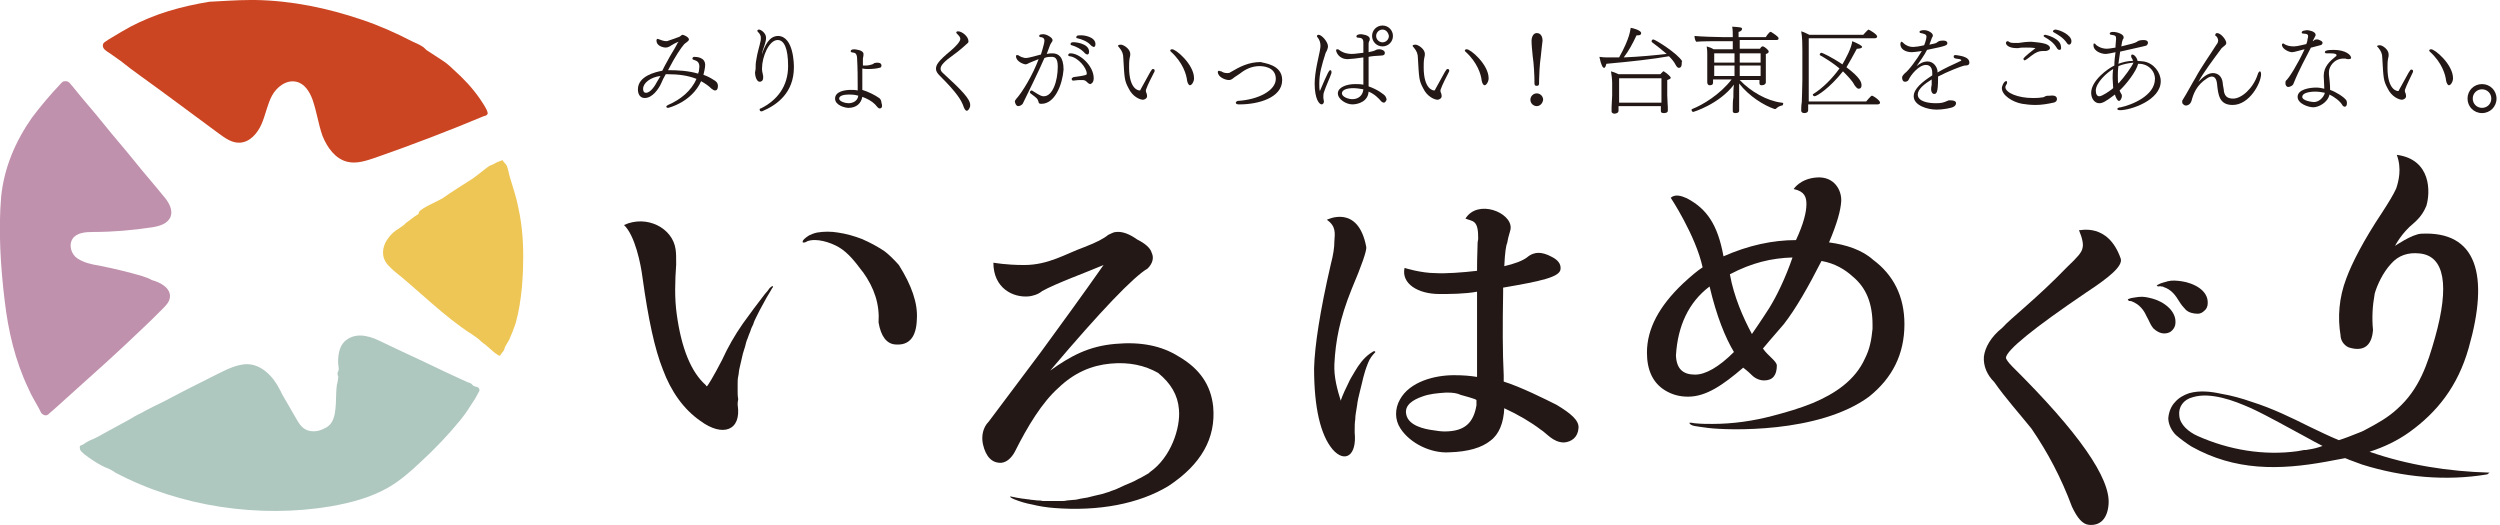 <?xml version="1.0" encoding="utf-8"?>
<!-- Generator: Adobe Illustrator 25.2.1, SVG Export Plug-In . SVG Version: 6.00 Build 0)  -->
<svg version="1.1" id="レイヤー_1" xmlns="http://www.w3.org/2000/svg" xmlns:xlink="http://www.w3.org/1999/xlink" x="0px"
	 y="0px" viewBox="0 0 431.1 90.5" style="enable-background:new 0 0 431.1 90.5;" xml:space="preserve">
<style type="text/css">
	.st0{fill:#231815;}
	.st1{fill:#EDC656;}
	.st2{fill:#CC4522;}
	.st3{fill:#AEC7BF;}
	.st4{fill:#C091AD;}
</style>
<g>
	<g>
		<path class="st0" d="M123.3,15.6c-0.2,0-0.3-0.1-0.6-0.3c-0.5-0.5-1.1-0.9-1.8-1.3c-1.6,3.6-5.6,4.6-5.7,4.6
			c-0.2,0-0.3-0.1-0.3-0.2c0-0.1,0.1-0.2,0.3-0.3c2.1-0.9,4-2.4,4.9-4.5c-1.5-0.6-3.2-0.8-4.9-0.8c-0.1,0-0.2,0-0.3,0h-0.1
			c-0.3,0.5-0.6,1.1-0.8,1.6c-0.4,0.9-1.5,2.5-2.8,2.5c-1.2,0-1.2-1.3-1.2-1.5c0-2.3,3.1-3,4.2-3.2c0.3-0.6,0.6-1.2,0.9-1.7
			c0.5-1,1.2-2,1.6-2.8c0.1-0.3,0.3-0.4,0.3-0.5c0,0,0,0,0,0c0,0,0,0,0,0c-0.3,0.1-0.9,0.4-1.2,0.6c-0.3,0.2-0.6,0.4-1,0.4
			c-0.5,0-1.6-0.3-1.6-1.2c0-0.2,0.1-0.3,0.2-0.3c0.1,0,0.2,0.1,0.3,0.1c0.2,0.1,0.8,0.3,1.2,0.3c0.1,0,0.2,0,0.4-0.1
			c0.6-0.2,1.2-0.4,1.7-0.6c0.1,0,0.4-0.2,0.5-0.3c0,0,0.1-0.1,0.2-0.1c0.2,0,1.1,0.4,1.1,0.8c0,0.3-0.6,0.6-0.8,0.8
			c-0.6,0.7-1.5,2-2.8,4.5c1.7,0,3.5,0.1,5.2,0.6c0-0.1,0-0.2,0.1-0.3c0-0.2,0.1-0.6,0.1-0.9c0-0.8-0.4-1-1-1.2
			c-0.1,0-0.2-0.1-0.2-0.2c0-0.1,0.1-0.3,0.3-0.3c0.5,0,1.9,0.1,1.9,1.4c0,0.5-0.2,1.3-0.3,1.7c0.6,0.2,1.2,0.5,1.8,0.9
			c0.2,0.1,0.7,0.4,0.7,1C123.8,15.5,123.5,15.6,123.3,15.6z M110.9,15.3c0,0.2,0,0.7,0.5,0.7c0.8,0,1.6-1.3,1.9-1.9l0.6-1
			C112.2,13.3,110.9,14.3,110.9,15.3z"/>
		<path class="st0" d="M136.9,11.6c0,4.4-2.9,6.5-5.5,7.6c0,0-0.1,0-0.1,0c-0.2,0-0.3-0.1-0.3-0.3c0-0.1,0-0.2,0.2-0.2
			c2.8-1.4,4.7-3.8,4.7-7.3c0-3.1-0.7-4.5-1.8-4.5c-1.5,0-2.7,2.9-2.7,4.9c0,0.1,0,0.5,0.1,0.8c0,0.1,0.1,0.5,0.1,0.5
			c0,0.1,0,0.2,0,0.3c0,0.6-0.4,0.7-0.6,0.7c-0.5,0-0.8-0.9-0.8-1.6c0-0.2,0.1-0.4,0.1-0.7c0-0.4,0-0.9,0.1-1.4
			c0.2-1.4,0.6-2.5,0.7-3.1c0.1-0.3,0.1-0.6,0.1-0.8c0-0.3-0.1-0.6-0.5-1c-0.1-0.1-0.1-0.1-0.1-0.2c0-0.1,0.1-0.2,0.3-0.2
			c0.3,0,1.2,0.6,1.2,1.4c0,0.4-0.1,0.8-0.2,1.1c-0.4,1.2-0.5,1.5-0.5,1.6c0,0,0,0.1,0,0.1v0c0.5-1.4,1.2-3.1,2.8-3.1
			C136.9,6.3,136.9,11.2,136.9,11.6z"/>
		<path class="st0" d="M151.7,18.7c-0.2,0-0.3-0.1-0.8-0.7c-0.6-0.6-1.4-1-2.2-1.3c-0.2,1.1-1,1.9-2.4,1.9c-0.5,0-2.3-0.4-2.3-1.6
			c0-1.2,1.6-1.5,2.7-1.5c0.4,0,0.8,0,1.2,0.1c0-0.3,0-0.6,0-0.9c0-1.2,0-2.8-0.1-4.6c0-0.4-0.1-0.9-0.5-1c-0.6-0.1-0.6-0.1-0.6-0.3
			c0-0.1,0.1-0.3,0.6-0.3c0.1,0,1.6,0.1,1.6,0.8c0,0.1,0,0.2,0,0.2c0,0.2-0.1,0.5-0.1,0.6v1.2c0.2,0,0.3,0,0.5,0
			c0.4,0,0.8-0.1,1.1-0.2c0.1,0,0.1-0.1,0.2-0.1c0,0,0.1,0,0.1-0.1c0.1,0,0.3-0.1,0.5-0.1c0.6,0,0.8,0.2,0.8,0.5
			c0,0.2-0.1,0.4-0.4,0.4c-0.3,0.1-1.1,0.2-1.8,0.2c-0.4,0-0.7,0-1.1-0.1c0,1,0,1.9,0,2.6c0,0.4,0,0.8,0,1.1c1,0.3,2.2,0.9,2.9,1.4
			c0.2,0.1,0.4,0.5,0.4,0.8C152.2,18.3,152.1,18.7,151.7,18.7z M146.4,16.3c-0.9,0-1.7,0.2-1.7,0.7c0,0.5,1.1,0.8,1.6,0.8
			c0.8,0,1.6-0.4,1.7-1.3C147.3,16.3,146.8,16.3,146.4,16.3z"/>
		<path class="st0" d="M166.7,19.1c-0.1,0-0.3-0.1-0.5-0.6c-0.4-1.2-1.1-2.4-4.2-5.5c-0.3-0.3-0.6-0.7-0.6-1.1
			c0-0.7,0.3-1.3,2.6-3.2c0.7-0.6,1.6-1.5,1.6-2c0-0.3-0.3-0.6-0.5-0.8c-0.1-0.1-0.2-0.2-0.2-0.3c0-0.1,0.1-0.2,0.3-0.2
			c0.7,0,1.8,0.9,1.8,1.7c0,0.1,0,0.2-0.1,0.3c-0.2,0.2-1.3,1.2-2.4,2c-1.7,1.2-2.3,1.9-2.3,2.4c0,0,0,0.1,0,0.1
			c0,0.3,0.2,0.5,0.4,0.7c3.3,3,4.7,4.5,4.7,5.5c0,0.2,0,0.3-0.1,0.5C167.2,18.6,167,19.1,166.7,19.1z"/>
		<path class="st0" d="M179.6,17.9c-0.2,0-0.5,0-0.5-0.3c-0.2-0.6-0.2-0.6-1.4-1.5c-0.1-0.1-0.1-0.1-0.1-0.2c0-0.1,0.1-0.3,0.3-0.3
			c0,0,0.1,0,0.2,0.1c1.4,0.9,1.6,0.9,1.9,0.9c1.5,0,2.4-2.6,2.4-5.1c0-1.5-0.5-1.7-1.1-1.7c-0.4,0-0.7,0-1.2,0.2
			c-0.7,1.7-3.6,7.6-3.7,7.8c-0.1,0.3-0.6,0.5-0.8,0.5c-0.5,0-0.6-0.8-0.6-0.8c0-0.1,0.1-0.3,0.2-0.4c1.1-1.2,2.9-4.2,3.9-6.9
			c-0.5,0.2-1.3,0.5-1.5,0.6c-0.4,0.2-0.6,0.3-0.7,0.3c-0.4,0-1.7-0.5-1.7-1.4c0-0.2,0.1-0.2,0.2-0.2c0.1,0,0.2,0,0.3,0.1
			c0.2,0.1,0.5,0.3,0.7,0.3c0.2,0.1,0.4,0.1,0.6,0.1c0.3,0,1.8-0.4,2.5-0.6c0-0.1,0.6-1.8,0.6-2.4c0-0.4-0.3-0.6-0.7-0.6
			c-0.1,0-0.2-0.1-0.2-0.2c0-0.1,0-0.3,0.7-0.3c0.6,0,1.6,0.6,1.6,1c0,0.1,0,0.2-0.1,0.3c-0.1,0.2-0.2,0.3-0.3,0.5
			c-0.2,0.5-0.4,1.1-0.6,1.6c0.4-0.1,0.7-0.1,1-0.1c1,0,1.9,0.6,1.9,2.8C183.2,14.6,181.9,17.9,179.6,17.9z M188.6,13.5
			c0,0.9-0.6,1-0.6,1c-0.1,0-0.3-0.1-0.4-0.2c-0.3-0.3-0.5-0.5-0.9-0.5c-0.6,0-1,0-1.6,0.1c0,0,0,0,0,0c-0.2,0-0.3-0.1-0.3-0.3
			c0-0.1,0.1-0.2,0.3-0.3c2.3-0.3,2.3-0.4,2.3-0.6c0-1-1.5-2.8-2.9-3c-0.2,0-0.3-0.1-0.3-0.2c0-0.1,0.1-0.3,0.3-0.3
			C186.1,9.1,188.6,11.3,188.6,13.5z M187.8,8.9c0,0.3-0.1,0.5-0.3,0.5c-0.1,0-0.3-0.1-0.4-0.2c-0.7-0.8-1.6-1.2-2.3-1.4
			c-0.1,0-0.2-0.1-0.2-0.2c0-0.1,0.1-0.3,0.3-0.3C185.1,7.2,187.8,7.4,187.8,8.9z M188.9,7.6c0,0.3-0.1,0.5-0.3,0.5
			c-0.1,0-0.2-0.1-0.4-0.2c-0.7-0.8-1.6-1.1-2.4-1.3c-0.2,0-0.2-0.1-0.2-0.2c0-0.1,0.1-0.3,0.4-0.3c0,0,0.1,0,0.1,0
			C187,6,188.9,6.4,188.9,7.6z"/>
		<path class="st0" d="M197.6,15.5c0,0.1,0,0.1,0,0.2c0,0,0,0.1,0,0.1c0.1,0.2,0.2,0.5,0.2,0.8c0,0.4-0.5,0.6-0.7,0.6
			c-0.5,0-1.8-0.5-2.5-2c-0.7-1.3-0.7-1.7-0.9-5.2c0-0.7-0.2-1.2-0.7-1.8c-0.1-0.1-0.2-0.2-0.2-0.3c0-0.2,0.4-0.2,0.5-0.2
			c0.4,0,1.6,0.7,1.6,1.6c0,0.2,0,0.4-0.1,0.7c-0.1,0.5-0.1,1.1-0.1,1.6c0,3.9,1.7,4,1.8,4c0.1,0,0.2-0.1,0.2-0.2
			c1.8-3.3,1.9-3.5,2.1-3.5c0.2,0,0.3,0.1,0.3,0.2c0,0.1,0,0.1,0,0.2C198.7,13.1,197.9,14.6,197.6,15.5z M205.9,13.5
			c0,0.6-0.4,1.2-0.7,1.2c-0.2,0-0.4-0.3-0.5-0.8c-0.1-1-0.7-3.1-2.8-5c-0.1-0.1-0.1-0.1-0.1-0.2c0-0.1,0.1-0.2,0.3-0.2
			C202.7,8.4,205.9,11.1,205.9,13.5z"/>
		<path class="st0" d="M221.1,13.8c0,3.1-4.2,4.2-7.3,4.2c-0.1,0-0.2,0-0.2,0c-0.3,0-0.5-0.1-0.5-0.3c0-0.1,0.1-0.2,0.3-0.3
			c3.6-0.2,6.6-1.8,6.6-3.8c0-2.2-2.5-2.2-2.8-2.2c-1.3,0-2.4,0.5-3.4,1.3c-0.3,0.2-0.6,0.4-0.9,0.6c-0.3,0.2-0.5,0.5-1,0.5
			c-0.6,0-1.9-0.5-1.9-1.4c0-0.1,0.1-0.2,0.2-0.2c0.1,0,0.2,0.1,0.4,0.1c0.3,0.2,0.6,0.3,1,0.3c0.2,0,0.4,0,0.5-0.1
			c1.7-1,3.2-1.8,5.3-1.8c0,0,0,0,0,0C217.9,10.9,221.1,11.1,221.1,13.8z"/>
		<path class="st0" d="M228.3,15.9c-0.1,0.3-0.1,0.6-0.1,0.8c0,0.1,0,0.2,0,0.2c0,0.2,0.1,0.4,0.1,0.6c0,0.3-0.2,0.5-0.4,0.5
			c-0.4,0-1.2-0.9-1.2-3.6c0-1,0.2-2.3,0.4-3.3c0.5-2.3,0.6-2.8,0.6-3.2c0-0.5-0.1-1-0.6-1.6c0,0,0-0.1,0-0.1c0-0.1,0.1-0.2,0.3-0.2
			c0.5,0,1.6,1.2,1.6,2c0,0.3-0.2,0.8-0.4,1.1c-0.7,2.2-1.1,3.6-1.1,5.3c0,0.5,0,1,0.1,1.3c1.4-3.3,1.6-3.6,1.8-3.6
			c0.1,0,0.2,0.1,0.2,0.3c0,0.1,0,0.1,0,0.2C229.3,13.5,228.7,14.7,228.3,15.9z M238.6,17.7c-0.1,0-0.3-0.1-0.4-0.2
			c-0.5-0.6-1.2-1.3-2.2-1.7c-0.1,1.7-1.8,2.2-2.8,2.2c-1.1,0-2.5-0.9-2.5-1.9c0-1,1.4-1.6,3-1.6c0.3,0,0.9,0,1.4,0.1v-1.2
			c0-1,0-2.2,0-3.5c-0.5,0.1-1,0.1-1.5,0.2c-0.4,0-0.8,0.1-1.2,0.1c-1.6,0-2-1.3-2-1.5c0-0.1,0-0.2,0.2-0.2c0.1,0,0.2,0,0.3,0.1
			c0.8,0.6,1.6,0.7,2.2,0.7c0.2,0,0.5,0,2-0.2c0-0.6,0-1.2,0-1.8c0-0.6-0.3-0.8-0.9-0.8c-0.2,0-0.3-0.1-0.3-0.2
			c0-0.3,0.4-0.4,0.8-0.4c0,0,1.5,0.1,1.5,0.8c0,0.1,0,0.3-0.1,0.4c0,0.1-0.1,0.2-0.1,0.4c0,0.5,0,1,0,1.5c0.9-0.2,0.9-0.2,1.3-0.4
			c0.2-0.1,0.4-0.1,0.6-0.1c0.3,0,0.9,0.2,0.9,0.6c0,0.3-0.1,0.5-0.9,0.5c-0.4,0-1.5,0.1-1.9,0.2c0,0.5,0,1,0,1.5c0,0.7,0,1.4,0,2
			c0,0.6,0,1.1,0,1.6c1.5,0.5,2.7,1.4,2.9,1.7c0.1,0.2,0.2,0.4,0.2,0.6C239,17.4,238.9,17.7,238.6,17.7z M233.4,15.2
			c-1.4,0-2,0.4-2,0.9v0c0,0.6,1.1,1,1.8,1c1,0,1.8-0.6,1.9-1.7C234.9,15.4,234.2,15.2,233.4,15.2z M238.4,8c-1,0-1.8-0.8-1.8-1.8
			c0-1,0.8-1.8,1.8-1.8c1,0,1.8,0.8,1.8,1.8C240.2,7.2,239.4,8,238.4,8z M238.4,5.1c-0.6,0-1.1,0.5-1.1,1.1c0,0.6,0.5,1.1,1.1,1.1
			c0.6,0,1.1-0.5,1.1-1.1C239.4,5.6,239,5.1,238.4,5.1z"/>
		<path class="st0" d="M248.4,15.5c0,0.1,0,0.1,0,0.2c0,0,0,0.1,0,0.1c0.1,0.2,0.2,0.5,0.2,0.8c0,0.4-0.5,0.6-0.7,0.6
			c-0.5,0-1.8-0.5-2.5-2c-0.7-1.3-0.7-1.7-0.9-5.2c0-0.7-0.2-1.2-0.7-1.8c-0.1-0.1-0.2-0.2-0.2-0.3c0-0.2,0.4-0.2,0.5-0.2
			c0.4,0,1.6,0.7,1.6,1.6c0,0.2,0,0.4-0.1,0.7c-0.1,0.5-0.1,1.1-0.1,1.6c0,3.9,1.7,4,1.8,4c0.1,0,0.2-0.1,0.2-0.2
			c1.8-3.3,1.9-3.5,2.1-3.5c0.2,0,0.3,0.1,0.3,0.2c0,0.1,0,0.1,0,0.2C249.5,13.1,248.7,14.6,248.4,15.5z M256.7,13.5
			c0,0.6-0.4,1.2-0.7,1.2c-0.2,0-0.4-0.3-0.5-0.8c-0.1-1-0.7-3.1-2.8-5c-0.1-0.1-0.1-0.1-0.1-0.2c0-0.1,0.1-0.2,0.3-0.2
			C253.5,8.4,256.7,11.1,256.7,13.5z"/>
		<path class="st0" d="M265,18.3c-0.6,0-1.1-0.5-1.1-1.1c0-0.6,0.5-1.1,1.1-1.1c0.6,0,1.1,0.5,1.1,1.1C266,17.9,265.5,18.3,265,18.3
			z M265.7,9.7c-0.2,1.3-0.3,3.5-0.3,4.1v0.5c0,0.4-0.1,0.5-0.4,0.5c-0.3,0-0.4-0.1-0.4-0.5v-0.5c0-0.6-0.1-2.9-0.3-4.1
			c-0.1-1-0.2-2-0.2-2.7c0-0.4,0.2-1.3,0.9-1.3c0.8,0,1,0.8,1,1.3C265.9,7.7,265.8,8.8,265.7,9.7z"/>
		<path class="st0" d="M290,10.9c0,0.2,0,0.8-0.5,0.8c-0.2,0-0.4-0.2-0.6-0.6c-0.2-0.4-0.6-0.9-1.1-1.4c-2.8,0.5-6.4,0.9-10.8,1.3
			c-0.1,0.4-0.2,0.7-0.4,0.7c-0.2,0-0.5-0.4-0.8-1.9c0.6,0.1,1,0.1,1.4,0.1c0.6,0,1.3,0,2,0c1.9-3.4,1.9-4.7,2-5.1
			c0.2,0,1.8,0.4,1.8,0.9c0,0.4-0.4,0.4-0.8,0.4c-0.7,1.5-1.3,2.6-2.2,3.8c2.6-0.1,5.7-0.4,7.4-0.6c-0.8-0.7-1.7-1.4-2.5-2
			c-0.1-0.1-0.1-0.1-0.1-0.2c0-0.1,0.1-0.3,0.3-0.3c0.3,0,4.2,2.4,5,3.8C290,10.5,290,10.7,290,10.9z M288.1,13.4
			c0,0.2-0.3,0.3-0.6,0.4v2.6c0,0.5,0.1,2,0.1,2.1c0,0.2,0,0.5,0,0.6c0,0.4-0.6,0.4-0.7,0.4c-0.3,0-0.5-0.1-0.5-0.3
			c0-0.1,0-0.6,0-0.8v-0.1h-7.3l0,0.4c0,0,0,0.2,0,0.3c0,0,0,0.1,0,0.1c0,0.4-0.5,0.5-0.7,0.5c-0.2,0-0.5-0.1-0.5-0.4c0,0,0,0,0-0.1
			c0,0,0-0.3,0-0.6c0-0.4,0.1-1.7,0.1-2l0-2.2c0-0.6-0.1-1.4-0.2-2c0.4,0.1,0.9,0.3,1.3,0.5h7.2c0.1-0.1,0.3-0.3,0.4-0.4
			c0,0,0.1-0.1,0.1-0.1c0,0,0.1,0,0.1,0C287.4,12.6,288.1,13.2,288.1,13.4z M286.5,13.5h-7.3c0,0.9,0,3.5,0,3.5c0,0.1,0,0.4,0,0.7
			h7.3v-1V13.5z"/>
		<path class="st0" d="M307.5,17.9c0,0.1-0.1,0.3-0.2,0.3c-0.1,0-0.6,0.1-1,0.5c-0.1,0.1-0.1,0.1-0.2,0.1c0,0-0.1,0-0.1,0
			c-1.8-0.6-4.4-2.2-6.1-4.4v0.3c0,2.6,0,3.2,0,4c0,0.2,0,0.2,0,0.4c0,0.4-0.5,0.4-0.7,0.4c-0.2,0-0.4-0.1-0.4-0.3c0,0,0,0,0,0
			c0,0,0-0.3,0-0.7c0-0.5,0-1.1,0.1-1.7c0-0.8,0-1.6,0.1-2.2c-2.6,3.4-7,4.7-7,4.7c-0.2,0-0.3-0.2-0.3-0.3c0-0.1,0-0.2,0.1-0.2
			c1.8-0.7,4.8-2.5,6.8-5.1h-3.2v0.1c0,0.2,0,0.3,0,0.4c0,0.2,0,0.5-0.6,0.5c-0.3,0-0.4-0.3-0.4-0.5c0-0.2,0-0.6,0-0.7
			c0-0.2,0-0.5,0-1.5V9.4c0-0.6,0-0.7-0.1-1.4c0.4,0.1,0.9,0.3,1.2,0.5h3.3V7.1h-2.2c-0.7,0-3.3,0-4.1,0.1c-0.2-0.2-0.3-0.7-0.3-1
			c0.9,0.1,3.7,0.2,4.8,0.2h1.8c0-0.8,0-1.2-0.1-1.8c1.4,0.1,1.7,0.1,1.7,0.4c0,0.1-0.1,0.4-0.6,0.5v0.9h4.7
			c0.1-0.2,0.6-0.9,0.8-0.9c0,0,0.1,0,0.1,0c0.3,0.2,1.3,0.8,1.3,1.1c0,0.2-0.1,0.3-0.4,0.3H300v1.5h3.5c0.1-0.2,0.3-0.4,0.4-0.4
			c0,0,0.1,0,0.1,0c0.2,0,1,0.6,1,0.9c0,0.2-0.3,0.4-0.5,0.4V12c0,0.1,0,1.2,0,1.6c0,0.1,0,0.5,0,0.6c0,0.3-0.3,0.5-0.7,0.5
			c-0.3,0-0.4-0.1-0.4-0.4c0-0.1,0-0.4,0-0.5h-3.4c1.9,2,4.7,3.6,7.2,3.9C307.5,17.7,307.5,17.8,307.5,17.9z M295.6,9.2v1.6h3.5V9.2
			H295.6z M295.6,11.3v1.8h3.5v-1.8H295.6z M300,9.2v1.6h3.6V9.2H300z M300,11.3v1.8h3.6v-1.8H300z"/>
		<path class="st0" d="M324.2,17.7c0,0.1-0.1,0.3-0.4,0.3h-12c0,0.3,0,0.8,0,0.9c0,0.2,0,0.6-0.7,0.6c-0.3,0-0.5-0.2-0.5-0.4
			c0-0.2,0-1,0.1-1.5c0-0.2,0.1-2.5,0.1-3.8l0-5.1c0-0.9,0-2.3-0.2-3.3c0.4,0.1,1,0.4,1.4,0.6h9.3c0,0,0.8-0.9,0.9-0.9
			c0.1,0,1.5,0.8,1.5,1.2c0,0.1-0.1,0.3-0.4,0.3h-11.4v7.2c0,1.2,0,2.9,0,3.7h9.9c0.2-0.2,0.8-1,1-1C323,16.5,324.2,17.3,324.2,17.7
			z M320.4,8.4c-0.1,0-0.1,0-0.2,0c-0.6,1.1-1.2,2.2-1.8,3.2c2.4,1.8,2.6,2.6,2.6,3.1c0,0.6-0.4,0.6-0.5,0.6c-0.2,0-0.4-0.2-0.7-0.6
			c-0.4-0.8-1.2-1.6-2-2.4c-2.3,2.9-4.5,4.3-4.9,4.3c-0.2,0-0.3-0.2-0.3-0.3c0,0,0-0.1,0.1-0.1c1.6-1,3.3-2.7,4.5-4.4
			c-1.2-1-2.5-1.8-3.4-2.3c0,0,0-0.1,0-0.1c0-0.1,0.1-0.3,0.3-0.3c0.1,0,1.7,0.7,3.6,2c0.6-1,1.6-2.9,1.7-4c1.2,0.5,1.7,0.8,1.7,1
			C321.1,8.3,320.6,8.4,320.4,8.4z"/>
		<path class="st0" d="M339.6,10.8c0,0.5-0.5,0.5-0.8,0.5c-0.6,0.1-3.1,1.1-4.6,1.9c0,0.1,0,0.2,0,0.3c0,2.6-0.3,2.7-0.7,2.7
			c-0.3,0-0.5-0.4-0.5-0.8c0-0.2,0-0.3,0.1-0.8c0-0.3,0-0.6,0-0.9c-1.3,0.8-2.4,1.7-2.4,2.6c0,1.2,1.8,1.5,3.1,1.5
			c1,0,1.3-0.1,2-0.4c0.1,0,0.2-0.1,0.2-0.1c0.1,0,0.2,0,0.3,0c1,0,1,0.4,1,0.5c0,0.2-0.1,0.5-0.6,0.7c-0.3,0.1-1.4,0.4-2.8,0.4
			c-1.5,0-3.9-0.7-3.9-2.3c0-1.3,1.5-2.5,3.2-3.6v-0.4c0-0.8-0.3-1.4-1.1-1.4c-1.2,0-2.6,1.7-3,2.6c-0.1,0.2-0.4,0.3-0.6,0.3
			c-0.5,0-0.5-0.7-0.5-0.7c0-0.1,0-0.3,0.4-0.7c0.8-0.6,2.1-2.4,3-3.9c-0.7,0.1-1.4,0.2-1.7,0.2c-1.1,0-2-0.5-2-1.4
			c0-0.2,0.1-0.4,0.2-0.4c0.1,0,0.2,0.1,0.3,0.2c0.5,0.5,1.1,0.7,1.7,0.7c0.3,0,1.1-0.1,1.9-0.3c0.3-0.7,0.4-1.3,0.4-1.5
			c0-0.4-0.5-0.5-1-0.6c-0.1,0-0.2-0.1-0.2-0.2c0-0.3,0.7-0.3,0.8-0.3c0.7,0,1.5,0.5,1.5,0.9c0,0.1,0,0.2-0.1,0.3
			c0,0-0.2,0.4-0.2,0.5c-0.1,0.3-0.2,0.5-0.3,0.8c0.5-0.1,1-0.2,1.2-0.3c0.4-0.3,0.5-0.4,1.2-0.4c0.6,0,0.7,0.3,0.7,0.4
			c0,0.4,0,0.5-3.5,1.2c-0.5,1-1.2,1.9-1.8,2.8c0.5-0.4,1.1-0.8,1.9-0.8c1,0,1.6,0.9,1.7,1.6c0,0.1,0,0.2,0,0.3
			c1.2-0.7,2.5-1.3,3.6-1.8c0.1-0.1,0.3-0.1,0.4-0.2c0.1,0,0.1-0.1,0.1-0.1c-0.1-0.4-1.3-0.1-1.3-0.6c0,0,0,0,0-0.1
			c0-0.2,0.2-0.2,0.4-0.2C337.8,9.6,339.6,9.7,339.6,10.8L339.6,10.8z"/>
		<path class="st0" d="M354.7,17.1c0,0.2-0.1,0.5-0.6,0.6c-0.9,0.2-2,0.4-3.1,0.4c-0.8,0-1.7-0.1-2.3-0.2c-1.7-0.3-3.5-1.5-3.5-2.7
			c0-0.4,0.4-1.2,0.7-1.2c0,0,0.1,0,0.1,0c0.1,0,0.1,0.1,0.1,0.2c0,0.2-0.1,0.4-0.2,0.5c0,0.1-0.1,0.2-0.1,0.3c0,1,2.2,1.9,4.7,1.9
			c0.5,0,1,0,1.6-0.1c0.3,0,0.4-0.1,0.6-0.2c0.2-0.1,0.5-0.1,0.8-0.1C354.3,16.4,354.7,16.6,354.7,17.1z M353.5,8.3
			c0,0.2-0.2,0.4-0.7,0.5c-0.1,0-0.4,0-0.6,0c-0.6,0-1.1,0.2-1.9,0.8c-1,0.8-1.1,0.8-1.2,0.8c0,0-0.1,0-0.1-0.1c0,0-0.1-0.1-0.1-0.1
			c0-0.1,0-0.3,2.1-1.9c-0.6-0.1-1.1-0.1-1.6-0.1c-0.5,0-1,0-1.4,0.1c-0.1,0-0.1,0-0.2,0c-1.5,0-1.9-0.6-1.9-0.9
			c0-0.1,0.1-0.3,0.3-0.3c0.1,0,0.1,0,0.2,0.1c0.3,0.2,0.6,0.2,1,0.2c0.2,0,0.5,0,0.7,0c0.6-0.1,1.4-0.2,2.2-0.2
			C350.8,7.3,353.5,7.3,353.5,8.3z M355.1,8.6c-0.1,0-0.3-0.1-0.4-0.3c-0.6-1-1.4-1.5-2.1-1.9c-0.1-0.1-0.2-0.1-0.2-0.2
			c0-0.1,0.1-0.2,0.3-0.2c0.1,0,2.7,0.6,2.7,2.1C355.5,8.6,355.2,8.6,355.1,8.6z M356.8,7.7c-0.1,0-0.3-0.1-0.4-0.3
			c-0.6-0.9-1.5-1.4-2.2-1.8C354,5.5,354,5.4,354,5.4c0-0.1,0.2-0.3,0.4-0.3c0.7,0,2.8,0.9,2.8,2C357.2,7.5,357,7.7,356.8,7.7z"/>
		<path class="st0" d="M365.6,19c-0.3,0-0.5-0.1-0.5-0.2c0-0.1,0.2-0.3,0.6-0.3c1.9-0.4,5.9-2,5.9-4.9c0-1.4-1.1-2.3-2-2.5
			c-0.3-0.1-0.6-0.1-0.9-0.1c-0.3,1.3-2.1,3.6-3.2,4.6c0.1,0.3,0.2,0.4,0.3,0.6c0.1,0.1,0.1,0.3,0.1,0.4c0,0.2-0.2,0.8-0.5,0.8
			c-0.3,0-0.6-0.7-0.7-1.1c-1.7,1.3-2.2,1.5-2.7,1.5c-0.8,0-1.4-0.8-1.4-1.8c0-2.1,2.9-4.2,4-4.7c0-0.8,0.1-1.6,0.2-2.3
			c-0.4,0.1-1.4,0.3-1.7,0.3c-0.8,0-2.1-0.5-2.1-1.5c0-0.2,0-0.3,0.1-0.3c0.1,0,0.2,0,0.3,0.2c0.1,0.1,0.8,0.7,1.9,0.7
			c0.5,0,1.4-0.2,1.5-0.2l0-0.3c0-0.4,0.1-0.8,0.1-1.2c0-0.5-0.1-0.6-0.8-0.7c-0.2,0-0.3-0.1-0.3-0.2c0-0.2,0.2-0.3,0.6-0.3
			c0.7,0,1.8,0.4,1.8,0.9c0,0,0,0.1,0,0.1c0,0.2-0.2,0.3-0.2,0.5c-0.1,0.2-0.1,0.5-0.2,1c1.7-0.4,2.4-0.6,2.7-0.8
			c0.1-0.1,0.4-0.3,1.1-0.3c0.2,0,0.8,0,0.8,0.5c0,0.1-0.1,0.3-0.2,0.4c-0.1,0.1-0.2,0.1-4.6,1.1c-0.1,0.7-0.2,1.4-0.3,2.1
			c0.8-0.3,1.6-0.5,2.5-0.5c0-0.2-0.1-0.3-0.2-0.5c-0.1-0.1-0.1-0.2-0.1-0.4c0,0,0-0.2,0.2-0.2c0.3,0,0.8,0.5,0.9,1.1
			c0.4,0,0.8,0.1,1.1,0.1c1.7,0.3,2.9,1.9,2.9,3.4C372.6,17.3,367.4,19,365.6,19z M364.3,13.5c0-0.4,0-1,0.1-1.6
			c-1.1,0.6-3,2.4-3,3.7c0,0.6,0.2,1,0.6,1c0.5,0,1.8-0.9,2.4-1.4C364.4,14.7,364.3,14.1,364.3,13.5z M365.3,11.4
			c-0.1,0.7-0.1,1.3-0.1,1.6c0,0.7,0,1.3,0.1,1.4c1.1-1.2,2.3-2.9,2.6-3.6C366.9,10.9,366,11.1,365.3,11.4z"/>
		<path class="st0" d="M385,18.1c-2.3,0-2.5-1.7-2.7-3.7c-0.1-0.8-0.4-1.2-0.9-1.2c-0.2,0-0.5,0.1-0.8,0.3c-1.9,1.2-2.4,2.8-2.7,3.9
			c-0.1,0.3-0.3,0.7-0.9,0.8c0,0,0,0,0,0c-0.3,0-0.4-0.1-0.6-0.3c-0.1-0.1-0.1-0.2-0.1-0.4c0-0.1,0-0.2,0.1-0.3
			c0.7-1.1,1.7-3,2.2-3.8c0.9-1.7,2.6-4.1,3.6-5.7c0.1-0.1,0.3-0.4,0.3-0.7c0-0.3-0.2-0.7-0.4-0.8c-0.1,0-0.1-0.1-0.1-0.2
			c0-0.1,0.1-0.3,0.3-0.3c0.7,0,1.6,1.2,1.6,1.7c0,0.2-0.1,0.3-0.2,0.4c-0.2,0.2-0.4,0.3-0.6,0.5c-1.4,1.9-3.2,4.3-4,5.8
			c0.8-0.8,1.6-1.5,2.5-1.5c0.8,0,1.6,0.5,1.7,1.8c0,0.3,0.2,1,0.2,1.4c0.2,0.9,0.7,1.2,1.6,1.2c1.4,0,3.4-1.7,4.2-4.1
			c0.1-0.4,0.3-0.6,0.4-0.6c0.1,0,0.2,0.2,0.2,0.5C389.9,14.3,387.9,18.1,385,18.1z"/>
		<path class="st0" d="M400.5,7.4c0,0.2-0.2,0.4-0.4,0.4c-0.7,0.2-1.2,0.3-1.5,0.4l-0.1,0c-0.8,1.6-2,3.7-3,6.2
			c-0.1,0.4-0.7,0.6-0.9,0.6c-0.3,0-0.5-0.3-0.5-0.6c0,0,0,0,0,0c0-0.2,0-0.4,0.1-0.5c0.5-0.4,2-2.8,3.2-5.4c-0.2,0-1.7,0.5-2.2,0.5
			c-0.4,0-1.7-0.5-1.7-1.3c0-0.1,0.1-0.2,0.2-0.2c0.1,0,0.1,0,0.2,0.1c0.5,0.3,1,0.4,1.7,0.4c0.6,0,2-0.4,2.1-0.4
			c0.1-0.3,0.2-0.5,0.2-0.8c0-0.1,0.1-0.3,0.1-0.4c0-0.1,0-0.2,0-0.3c-0.2-0.5-1.1-0.1-1.1-0.5c0-0.2,0.3-0.3,0.3-0.3
			c0.2,0,0.4-0.1,0.6-0.1c0.3,0,1.5,0.2,1.5,0.8c0,0.1,0,0.2-0.1,0.3c0,0.1-0.1,0.2-0.1,0.2c0,0-0.1,0.2-0.2,0.4l-0.1,0.2
			c0.1,0,0.2-0.1,0.3-0.2c0.1-0.1,0.4-0.1,0.6-0.1C400.2,7,400.5,7.1,400.5,7.4z M405,10.2c-0.2,0-0.4,0-0.5-0.1c-0.1,0-0.3,0-0.4,0
			c-1.6,0-2.5,1.4-2.5,2.3c0,0.1,0,0.2,0,0.4c0.1,0.9,0.2,1.7,0.2,2.6l0,0.1c0.9,0.3,2.4,1.2,2.8,1.8c0.1,0.2,0.1,0.3,0.1,0.5
			c0,0.1,0,0.6-0.4,0.6c-0.1,0-0.3-0.1-0.4-0.3c-0.4-0.7-1.4-1.4-2.2-1.8c-0.3,1.4-1.9,2.2-2.8,2.2c-0.8,0-2.7-0.6-2.7-1.8
			c0-1.3,2.1-1.6,3.2-1.6c0.6,0,0.9,0.1,1.4,0.2v0c0-0.8-0.1-1.7-0.1-2.2c0-1.6,1-2.5,2.1-3.4c0.1,0,0.1-0.1,0.1-0.2
			c0-0.2-0.3-0.3-1-0.3c-0.2,0-0.4,0-0.6,0c0,0-0.1,0-0.1,0c-0.2,0-0.3-0.1-0.3-0.2c0-0.2,0.2-0.4,1.5-0.4c2.1,0,3,0.9,3,1.3
			C405.5,10,405.4,10.2,405,10.2z M399.3,15.8c-1.3,0-2.3,0.3-2.3,0.9c0,0.7,1.8,0.9,2,0.9c0.9,0,1.7-0.8,1.9-1.6
			C400.4,15.9,399.8,15.8,399.3,15.8z"/>
		<path class="st0" d="M414.7,15.5c0,0.1,0,0.1,0,0.2c0,0,0,0.1,0,0.1c0.1,0.2,0.2,0.5,0.2,0.8c0,0.4-0.5,0.6-0.7,0.6
			c-0.5,0-1.8-0.5-2.5-2c-0.7-1.3-0.7-1.7-0.9-5.2c0-0.7-0.2-1.2-0.7-1.8C410,8.1,409.9,8,409.9,8c0-0.2,0.4-0.2,0.5-0.2
			c0.4,0,1.5,0.7,1.5,1.6c0,0.2,0,0.4-0.1,0.7c-0.1,0.5-0.1,1.1-0.1,1.6c0,3.9,1.7,4,1.8,4c0.1,0,0.2-0.1,0.2-0.2
			c1.8-3.3,1.9-3.5,2.1-3.5c0.2,0,0.3,0.1,0.3,0.2c0,0.1,0,0.1,0,0.2C415.8,13.1,415,14.6,414.7,15.5z M423,13.5
			c0,0.6-0.4,1.2-0.7,1.2c-0.2,0-0.4-0.3-0.5-0.8c-0.1-1-0.7-3.1-2.8-5c-0.1-0.1-0.1-0.1-0.1-0.2c0-0.1,0.1-0.2,0.3-0.2
			C419.8,8.4,423,11.1,423,13.5z"/>
		<path class="st0" d="M428,19.5c-1.4,0-2.5-1.1-2.5-2.5c0-1.4,1.1-2.5,2.5-2.5c1.4,0,2.5,1.1,2.5,2.5
			C430.5,18.4,429.4,19.5,428,19.5z M428,15.4c-0.9,0-1.6,0.7-1.6,1.6c0,0.9,0.7,1.6,1.6,1.6s1.6-0.7,1.6-1.6
			C429.6,16.1,428.9,15.4,428,15.4z"/>
	</g>
	<g>
		<path class="st1" d="M81.3,57.6c0.6,0.4,1.2,0.8,1.7,1.3c0.3,0.3,0.7,0.5,1,0.8c0.7,0.6,1.3,1.2,2,1.6c0.1,0,0.1,0.1,0.2,0
			c0.1,0,0.1-0.1,0.1-0.1c0.2-0.3,0.4-0.5,0.6-0.8c0.1-0.2,0.1-0.4,0.2-0.6c0.2-0.4,0.5-0.8,0.7-1.2c0.4-0.9,0.8-1.9,1.1-2.8
			c0.6-2.1,0.9-4.2,1.1-6.3c0.1-1.3,0.2-2.6,0.2-3.9c0.1-3.2-0.1-6.5-0.8-9.7c-0.3-1.7-0.9-3.4-1.4-5.1c-0.2-0.6-0.3-1.3-0.5-1.9
			c-0.1-0.2-0.1-0.4-0.3-0.6c0,0-0.6-0.6-0.5-0.7c-0.6,0.2-1.1,0.4-1.6,0.7c-0.2,0.1-0.4,0.2-0.7,0.3c-1,0.7-1.9,1.5-2.9,2.2
			c-1.7,1.1-3.5,2.2-5.2,3.4c-0.8,0.5-3.5,1.6-4,2.3c-0.1,0.1-0.1,0.2-0.1,0.3c0,0.1-0.1,0.1-0.2,0.2c-0.2,0.1-0.4,0.3-0.6,0.4
			c-0.4,0.3-0.8,0.6-1.2,0.9c-0.3,0.2-0.4,0.4-0.7,0.6c-0.2,0.2-0.5,0.3-0.7,0.5c-0.7,0.4-1.3,0.9-1.8,1.6c-0.9,1.1-1.3,2.7-0.6,4
			c0.3,0.6,0.9,1.1,1.4,1.6C72.2,50.1,76.6,54.6,81.3,57.6z"/>
		<path class="st2" d="M83.9,18.9c0.1,0.2,0.2,0.5,0.2,0.7c-0.1,0.2-0.3,0.4-0.6,0.4c-6.2,2.6-12.5,5-18.8,7.2
			c-1.5,0.5-3.2,1.1-4.8,0.7c-2.1-0.5-3.5-2.5-4.3-4.5c-0.7-2-1-4.2-1.7-6.2c-0.5-1.4-1.4-2.8-2.8-3.1c-1.7-0.4-3.4,0.9-4.2,2.4
			c-0.8,1.5-1.1,3.3-1.8,4.9c-0.7,1.6-2,3.1-3.7,3.2c-1.4,0.1-2.6-0.8-3.7-1.6c-4.5-3.3-9-6.7-13.6-10c-1.1-0.8-2.2-1.6-3.3-2.5
			c-0.6-0.4-1.1-0.8-1.7-1.2c-0.3-0.2-0.8-0.5-1.1-0.8c-0.3-0.3-0.4-0.9,0-1.2c0.4-0.3,0.9-0.6,1.4-0.9c1-0.6,2-1.2,3.1-1.8
			c2.1-1.1,4.3-2,6.6-2.7c2.3-0.7,4.6-1.2,7-1.6C38.4,0.2,40.8,0,43.2,0c0.3,0,0.5,0,0.8,0c6.3,0.1,12.5,1.4,18.4,3.4
			c3,1,5.9,2.3,8.6,3.7c0.6,0.3,1.2,0.5,1.8,0.9c0.2,0.1,0.3,0.2,0.5,0.4c0.2,0.2,0.3,0.3,0.5,0.4c0.8,0.5,1.5,1,2.3,1.5
			c0.8,0.5,1.5,1.1,2.1,1.7c1.7,1.5,3.3,3.2,4.6,5.1C83.2,17.7,83.6,18.3,83.9,18.9z"/>
		<path class="st3" d="M28.5,69.1c-1.4,0.7-2.9,1.4-4.3,2.2c-0.7,0.3-1.3,0.7-2,1.1c-1.5,0.8-2.9,1.6-4.4,2.4
			c-0.7,0.4-1.4,0.8-2.2,1.1c-0.4,0.2-0.8,0.4-1.2,0.7c-0.1,0.1-0.5,0.2-0.6,0.3c-0.1,0.1,0,0.4,0,0.6c0.1,0.3,0.5,0.6,0.7,0.8
			c0.5,0.4,1.1,0.8,1.7,1.2c0.8,0.5,1.6,1,2.5,1.3c0.4,0.2,0.8,0.4,1.2,0.7c11.1,5.9,24.9,7.9,37.2,5.8c3.4-0.6,6.8-1.5,9.8-3.2
			c2.1-1.2,3.9-2.8,5.6-4.4c2.5-2.3,4.8-4.7,7-7.4c0.8-1,1.5-2.1,2.2-3.2c0.3-0.4,0.5-0.9,0.8-1.4c0.1-0.2,0.3-0.4,0.1-0.7
			c-0.1-0.2-0.3-0.3-0.5-0.3c-0.2-0.1-0.4-0.1-0.5-0.2c-0.1-0.1-0.2-0.2-0.3-0.3c-0.2-0.2-0.5-0.2-0.7-0.3c-0.4-0.2-0.9-0.4-1.3-0.6
			c-0.9-0.4-1.9-0.9-2.8-1.3c-3.7-1.8-7.5-3.5-11.2-5.3c-1.9-0.9-4.2-1.4-5.9,0.2c-0.9,0.9-1.1,2.3-1.1,3.6c0,0.4,0.3,1.4-0.1,1.7
			c0.1,0.2-0.1,0.4,0.1,0.6c0.1,0.1-0.1,1.3-0.2,1.5c-0.3,1.9,0.1,4.9-0.9,6.5c-0.3,0.5-0.8,0.9-1.3,1.1c-1.1,0.6-2.6,0.7-3.6-0.1
			c-0.5-0.4-0.8-0.9-1.1-1.4c-0.9-1.5-1.7-3-2.6-4.5c-0.1-0.2-0.2-0.5-0.4-0.8c-1.1-2.2-3.2-4.4-5.8-4.3c-1.7,0.1-3.3,0.9-4.9,1.7
			C34.5,66,31.5,67.5,28.5,69.1z"/>
		<path class="st4" d="M24.5,47.6c-2.4-0.7-4.9-1.3-7.4-1.8c-1.3-0.2-2.6-0.5-3.7-1.2s-1.6-2.3-0.9-3.4c0.7-1.1,2.3-1.2,3.6-1.2
			c3.4,0,6.8-0.3,10.1-0.8c1.3-0.2,2.7-0.6,3.2-1.8c0.5-1.3-0.4-2.7-1.3-3.7c-0.3-0.4-0.6-0.7-0.9-1.1c-1.8-2.1-3.6-4.3-5.3-6.4
			c-1.8-2.1-3.6-4.3-5.3-6.4c-0.9-1.1-1.8-2.1-2.7-3.2c-0.4-0.5-0.9-1.1-1.3-1.6c-0.4-0.4-0.7-1.1-1.4-1c-0.4,0-0.5,0.2-0.8,0.5
			c-1.7,1.8-3.4,3.8-4.9,5.8c-2.8,4-4.8,8.6-5.3,13.6C-0.3,39.7,0.1,46,0.8,51.8C1.4,57,2.6,62.2,4.9,67c0.5,1.2,1.2,2.3,1.8,3.4
			C6.8,70.6,6.9,70.8,7,71c0.1,0.3,0.4,0.5,0.7,0.6c0.4,0.1,0.6-0.1,0.9-0.4c0.2-0.2,0.5-0.4,0.7-0.6c1-0.9,2-1.8,3-2.7
			c2-1.8,4-3.6,6-5.4c2-1.8,4-3.7,5.9-5.5c1.3-1.2,2.5-2.4,3.8-3.7c0.6-0.6,1.2-1.2,1.3-2c0.2-1.6-1.6-2.6-3.1-3
			C25.7,48,25.1,47.8,24.5,47.6z"/>
	</g>
	<g>
		<path class="st0" d="M127.2,69.8c0.7,4.5-2.6,5.6-6.4,2.8c-2.9-2-5.1-5.1-6.5-8.9c-1.4-3.5-2.5-8.6-3.5-15.8
			c-0.3-2.4-1.3-7.3-3.2-9.1c3.9-1.8,8.4,0.5,8.9,4.2c0.1,0.6,0.1,1.4,0.1,2.6c-0.2,2.9-0.3,5.8,0.1,8.6c0.8,5.9,2.5,10,5,12.2
			c0.1,0.2,0.1,0.2,0.2,0.2c0.1,0,1.1-1.6,2.6-4.5c1-2.2,2.2-4.3,3.6-6.3c1.2-1.7,2.5-3.4,3.8-5.1c0.3-0.3,0.6-0.7,0.8-1
			c0.1-0.1,0.5-0.5,0.6-0.3c0,0.1,0,0.2-0.1,0.2c-0.1,0.2-0.3,0.5-0.4,0.7c0,0,0,0,0,0c-0.2,0.3-0.4,0.7-0.6,1
			c-0.2,0.4-0.4,0.7-0.6,1.1c-0.2,0.4-0.4,0.7-0.6,1.1c-0.2,0.4-0.4,0.8-0.6,1.2c-0.2,0.4-0.4,0.8-0.5,1.2c-0.2,0.4-0.4,0.8-0.5,1.2
			c-0.2,0.4-0.3,0.8-0.5,1.3c-0.2,0.4-0.3,0.9-0.4,1.3c-0.1,0.4-0.3,0.9-0.4,1.3c-0.1,0.4-0.2,0.9-0.3,1.3c-0.1,0.4-0.2,0.9-0.3,1.3
			c-0.1,0.4-0.1,0.9-0.2,1.3c-0.1,0.4-0.1,0.9-0.1,1.3c0,0.4,0,0.9,0,1.3c0,0.4,0,0.9,0.1,1.3C127.2,69.3,127.2,69.5,127.2,69.8z"/>
		<path class="st0" d="M155,45.7c2.2,3.5,3.3,6.6,3.1,9.4c-0.1,3-1.3,4.5-3.7,4.3c-1.5-0.1-2.5-1.4-2.9-3.8c0.2-3.1-0.7-5.9-2.7-8.7
			c0,0-0.1-0.1-0.1-0.1c-1.2-1.6-2.4-3.2-4.1-4.2c-1.4-0.8-3.8-1.6-5.4-1c-0.1,0.1-0.2,0.1-0.4,0.2c-0.1,0-0.4,0.1-0.4-0.1
			c0-0.2,0.2-0.4,0.3-0.5c0.2-0.2,0.5-0.4,0.8-0.6c0.4-0.2,0.9-0.4,1.4-0.5c1.2-0.2,2.4-0.2,3.6,0c1.4,0.2,2.8,0.6,4.1,1.1
			c1.4,0.6,2.7,1.3,3.9,2.1C153.3,43.9,154.2,44.8,155,45.7z"/>
	</g>
	<path class="st0" d="M176.6,45.7c4.2,0,7.1-1.9,10.4-3.1c2.1-0.8,3.4-1.5,4.1-2.1c0.5-0.2,0.9-0.5,1.4-0.5c1-0.1,2.2,0.3,3.6,1.3
		c1.4,0.7,2.3,1.5,2.5,2.3c0.4,0.8,0.2,1.8-0.7,2.7c-2.4,1.4-8,7.2-16.8,17.6c3.5-2.5,6.6-4.2,11.2-4.6c4.4-0.4,8,0.3,11,2.2
		c3.6,2.1,5.5,4.9,5.9,8.6c0.5,5.5-2.1,10-7.7,13.7c-5.1,3.1-12.1,4.4-19.7,3.8c-1.3-0.1-2.6-0.3-3.8-0.6c-1.1-0.2-2.1-0.5-3.1-0.9
		c-0.2-0.1-0.5-0.2-0.7-0.4c0,0,0,0,0-0.1c0.2,0,0.4,0.1,0.5,0.1c0.2,0,0.4,0.1,0.5,0.1c0.2,0,0.4,0.1,0.6,0.1
		c0.2,0,0.4,0.1,0.7,0.1c0.2,0,0.5,0.1,0.7,0.1c0.3,0,0.5,0.1,0.8,0.1c0.3,0,0.6,0.1,0.9,0.1c0.3,0,0.6,0,0.9,0.1c0.3,0,0.6,0,1,0
		c0.3,0,0.7,0,1,0c0.4,0,0.7,0,1.1,0c0.4,0,0.7,0,1.1-0.1c0.4,0,0.8-0.1,1.1-0.1c0.4,0,0.8-0.1,1.2-0.2c0.4-0.1,0.8-0.1,1.2-0.2
		c0.4-0.1,0.8-0.2,1.2-0.3c0.4-0.1,0.9-0.2,1.3-0.3c0.4-0.1,0.9-0.3,1.3-0.4c0.4-0.2,0.9-0.3,1.3-0.5c0.4-0.2,0.9-0.4,1.3-0.6
		c0.5-0.2,0.9-0.4,1.4-0.6c0.5-0.2,0.9-0.5,1.4-0.7c0.5-0.3,0.9-0.5,1.4-0.8c0,0,0.1-0.1,0.1-0.1c0,0,0.1-0.1,0.1-0.1
		c3.6-2.5,5.3-7.6,5-10.8c-0.2-2.5-1.4-4.5-3.6-6.3c-2.3-1.3-5-1.9-8.2-1.6c-3.3,0.3-6.3,1.6-9,4.2c-2.8,2.5-5.3,6.6-7.5,11
		c-0.6,1.1-1.4,1.8-2.3,1.9c-1.6,0.1-2.7-1-3.2-3.2c-0.3-1.4,0-2.9,1-3.9l9-12c3.5-4.8,7.3-10,10.8-15c-2.8,1.2-8.3,3.2-10.6,4.5
		c-0.7,0.6-1.6,0.8-2.2,0.9c-2.8,0.3-6.2-1.4-6.2-5.8C171.4,45.3,173.4,45.7,176.6,45.7z"/>
	<path class="st0" d="M233.6,74.6c0.4,4-1.7,5.3-3.8,2.9c-2.1-2.5-3.2-7.2-3.2-14c0.1-3.8,1-9.8,2.9-18c0.4-1.5,0.6-2.8,0.6-3.9
		c0.1-1.4,0.3-2.6-1.3-3.7c0,0,5.4-2.8,6.8,4.7c0.1,0.6-0.8,3.2-2.5,7.2c-2.1,5.2-2.8,9-3,13c-0.1,2.2,0.5,4.4,1.1,6.3
		c0,0,0.2-0.8,1.3-3c0.3-0.7,0.7-1.3,1.1-2c0.7-1.2,1.5-2.3,2.6-3.1c0.2-0.1,0.4-0.3,0.6-0.4c0.1,0,0.2-0.1,0.3,0
		c0.1,0.1,0.1,0.1,0,0.2c-0.4,0.4-0.9,1-1.2,1.8c-0.8,2-0.9,3-1.4,4.9c-0.2,0.8-0.4,1.6-0.5,2.5c-0.1,0.8-0.3,1.5-0.3,2.3
		c-0.1,0.6-0.1,1.3-0.1,1.9C233.6,74.3,233.6,74.4,233.6,74.6z M254.9,41.2c0-1.4-0.1-2.4-0.7-2.9c-0.2-0.2-0.9-0.4-1.5-0.6
		c2.1-3.4,7.9-1.1,7.8,1.6c0,0.5-0.4,1.3-0.6,2.6c-0.2,0.4-0.4,1.7-0.5,4c1.7-0.4,3.1-0.9,3.9-1.5c0.7-0.6,1.4-0.8,2-0.8
		c0.6,0,1.4,0.2,2.3,0.7c1,0.5,1.6,1.2,1.5,2.1c-0.1,1.4-3.5,2.1-9.9,3.2l0,0.8c-0.1,5.7-0.1,10.3,0.1,14.3l0,1.1
		c2.9,0.9,7.1,3,9.1,4c2.5,1.5,3.9,2.7,3.8,4c-0.1,1.6-1.2,2.4-2.5,2.5c-1.9,0-3-1.6-4-2.2c-1.7-1.3-3.9-2.6-6.3-3.7l0-0.1
		c-0.1,2.6-0.9,4.6-2.4,5.7c-1.5,1.2-3.8,1.9-7.1,2c-3.1,0.2-6.7-1.5-8.4-4.1c-1-1.5-1-3.4-0.1-5c1.7-3.1,6-4.2,9.3-4.2
		c1.6,0,2.8,0.1,4,0.3l0-14.7c-2.1,0.4-4.8,0.4-6.5,0.4c-3.7,0-6.6-1.8-6-4.5c0,0,2.8,0.9,5.4,0.9c1.6,0.1,4.6-0.1,7.1-0.4
		c0-0.7,0-2.3,0.1-4.9L254.9,41.2z M249.7,67.7c-0.1,0-0.3,0-0.4,0c-1.4,0.1-2.8,0.2-4.1,0.7c-1.4,0.5-3.1,1.4-2.7,3.1
		c0.4,1.9,3.1,2.5,4.7,2.7c0.6,0.1,1.3,0.2,1.9,0.2c3.6,0,5-1.6,5.5-4.5c0,0,0-0.9,0-0.9c0-0.2-2.4-0.8-2.7-0.9
		C251.3,67.8,250.5,67.7,249.7,67.7z"/>
	<path class="st0" d="M311.5,35.2c0-1.2-0.3-2.2-2.2-2.6c0,0,1.1-1.8,4-2c3-0.2,4.3,2.2,4.2,4.1c-0.1,1.6-0.7,3.8-2.1,7.1
		c3,0.4,5.7,1.3,7.6,3c3.5,2.6,5.4,6.3,5.4,11.1c0,5.2-2.1,9.3-6.1,12.5c-8.7,6.4-24.5,5.8-27.7,5.4c-2.1-0.3-3.1-0.3-3.3-0.9
		c0,0,0.2,0,0.3,0c0.3,0,0.5,0.1,0.8,0.1c1,0.1,1.9,0.1,2.9,0.1c3.5,0,7-0.5,10.4-1.4c2.3-0.6,4.7-1.3,6.9-2.2
		c3.8-1.6,7.3-3.9,9-7.7c0.4-0.8,0.7-1.6,0.9-2.5c0.2-0.8,0.3-1.7,0.4-2.6c0-0.2,0-0.5,0-0.7c0-3.7-1.1-6.4-3.4-8.3
		c-1.3-1.2-3.1-2.3-5.4-2.7c-2.3,4.5-4.4,8.2-6.5,10.9c-2.1,2.4-3.6,4.2-3.6,4.2c0.9,1.3,2.3,2.1,2.4,2.9c0,1.7-0.7,2.6-2.2,2.6
		c-0.7,0-1.5-0.3-2.1-0.9c-0.8-0.8-1.4-1.2-1.5-1.3c-3.5,3-6.4,5-9.5,5c-1.4,0-2.7-0.3-4-1.1c-2.1-1.3-3.1-3.5-3.1-6.5
		c0-4.1,2.1-8,6.2-11.9c1.4-1.3,2.6-2.3,3.4-2.8c-1.2-5.5-5.5-12-5.5-12c0.8-0.7,1.9-0.3,2.8,0.1c3.4,1.8,5.3,4.5,6.3,10
		c4.3-1.9,8.5-2.8,12.5-2.8C311,38.6,311.5,36.6,311.5,35.2z M294.8,49.4c-3.6,2.7-5.5,6.8-5.8,11.9c0.1,2.3,1.2,3.3,3.3,3.3
		c1.8,0,4.1-1.3,6.7-3.9C297.5,58.2,296,54.5,294.8,49.4z M298.3,47.3c0.7,3.9,2.3,7.5,3.8,10.3c0.2-0.3,1.6-2.3,3-4.5
		c1.3-2.1,2.8-5.2,4-8.7C305.5,44.5,302.1,45.3,298.3,47.3z"/>
	<g>
		<path class="st0" d="M365.7,44.6c0.4,1.3-2.1,3.3-5.9,5.8c-9.3,6.3-13.8,10-13.9,11.3c0,0.1,0.2,0.6,1.1,1.5
			C358.4,74.5,364,82.5,363.6,87c-0.2,2.4-1.4,3.7-3.4,3.5c-1.1-0.1-2-1.2-2.9-3.1c-1.9-5.1-4.2-9.4-7-13.5c-2.1-2.6-4.6-5.4-6.4-8
			c-1.3-1.3-1.9-2.8-1.8-4.4c0.2-1.6,1.2-3.4,3.2-5c1.4-1.6,5.9-5,11.2-10.5c1.7-1.6,2.5-2.5,2.6-3.2c0.2-0.6,0-1.7-0.6-3.1
			C358.6,39.8,363.5,38.3,365.7,44.6z"/>
		<path class="st0" d="M371.2,51.5c-0.8-0.2-1.5-0.4-2.4-0.3c-0.2,0-0.5,0.1-0.7,0.1c-0.2,0-0.4,0.1-0.6,0.1c0,0-0.6,0.2-0.6,0.2
			c0.1,0.1,0.1,0.2,0.2,0.3c0.2,0,0.4,0,0.6,0.1c0.1,0.1,0.3,0.1,0.4,0.2c0.6,0.3,1,0.7,1.4,1.2c0.4,0.5,0.6,1.1,0.9,1.6
			c0.3,0.6,0.5,1.1,0.9,1.6c0.5,0.5,1.2,0.9,1.9,0.9c0.4,0,0.8-0.1,1.1-0.3c0.4-0.3,0.7-0.7,0.8-1.2C375.5,53.7,373.1,52,371.2,51.5
			z"/>
		<path class="st0" d="M376.2,48.5c-0.8-0.1-1.6-0.2-2.4,0c-0.2,0.1-0.4,0.1-0.7,0.2c-0.2,0.1-0.4,0.1-0.6,0.2c0,0-0.6,0.3-0.6,0.3
			c0.1,0.1,0.2,0.2,0.2,0.2c0.2,0,0.4-0.1,0.6,0c0.1,0,0.3,0,0.4,0.1c0.6,0.2,1.1,0.5,1.6,1c0.4,0.4,0.8,1,1.1,1.5
			c0.3,0.5,0.7,1,1.1,1.4c0.5,0.5,1.3,0.7,2.1,0.7c0.4,0,0.8-0.2,1.1-0.5c0.4-0.3,0.6-0.8,0.6-1.3C380.8,50,378.2,48.8,376.2,48.5z"
			/>
	</g>
	<path class="st0" d="M429.3,81.5c-7.1-0.2-14.1-1.3-20.7-3.6c2.5-0.8,4.8-1.9,6.9-3.4c4.7-3.4,8.3-7.8,10.2-14.5
		c3.6-12.6,1.4-20.2-8.2-19.7c-1.6,0.1-4.5,2.1-4.5,2.1s1.1-2.2,3.2-3.9c1.4-1.2,1.9-2.3,2.2-3c0.7-2.3,0.9-8-5.1-8.8
		c0.9,2.4,0.3,4.6-0.1,5.8c-0.5,1.1-1.3,2.4-2.4,4.1c-3.2,4.8-5.2,8.7-6.2,11.4c-1.3,3.4-1.5,6.8-1,9.8c0,0.8,0.5,1.7,1.4,2.1
		c2.5,0.8,4-0.2,4.2-3c-0.2-2.1-0.1-4.1,0.3-6.3c0.4-1.4,1.4-3.6,2.8-5.1c1.3-1.5,3-2,4.9-1.8c4.4,0.4,5.2,5.6,2.7,14.5
		c-1.3,4.6-2.7,8.9-6.5,12.3c-1.6,1.5-3.6,2.6-5.5,3.6c-0.5,0.3-1.1,0.5-1.6,0.7c-1,0.4-2,0.8-3,1.1c-1.7-0.7-3.3-1.5-5-2.3
		c-3.2-1.6-6.5-3.2-10-4.3c-1.7-0.6-3.5-1.1-5.3-1.4c-1.8-0.4-3.7-0.6-5.5-0.1c-0.9,0.3-1.8,0.8-2.4,1.5c-0.7,0.7-1.1,1.7-1.2,2.8
		c0,1.1,0.6,2.2,1.3,2.9c0.8,0.7,1.9,1.5,2.7,2c7.5,4.2,15.1,4.1,23.3,2.6c0.7-0.1,2.5-0.5,3.2-0.6c0.9,0.4,1.9,0.7,2.9,1.1
		c7,2.2,14.5,2.9,21.6,1.7L429.3,81.5z M398.2,77.5c-0.2,0-0.4,0.1-0.6,0.1c-0.1,0-0.2,0-0.3,0c-0.4,0.1-0.7,0.1-1.1,0.2
		c-5.8,0.8-11.8-0.2-17.2-2.6c-1.6-0.7-3.1-2-3.2-3.5c-0.2-1.5,0.7-2.8,2.3-3.2c1.6-0.5,3.4-0.3,5.1,0.1c1.7,0.4,3.4,1.1,5,1.8
		c3.2,1.5,6.3,3.3,9.5,5c0.9,0.5,1.8,1,2.8,1.5C399.7,77.2,398.9,77.4,398.2,77.5z"/>
</g>
</svg>
